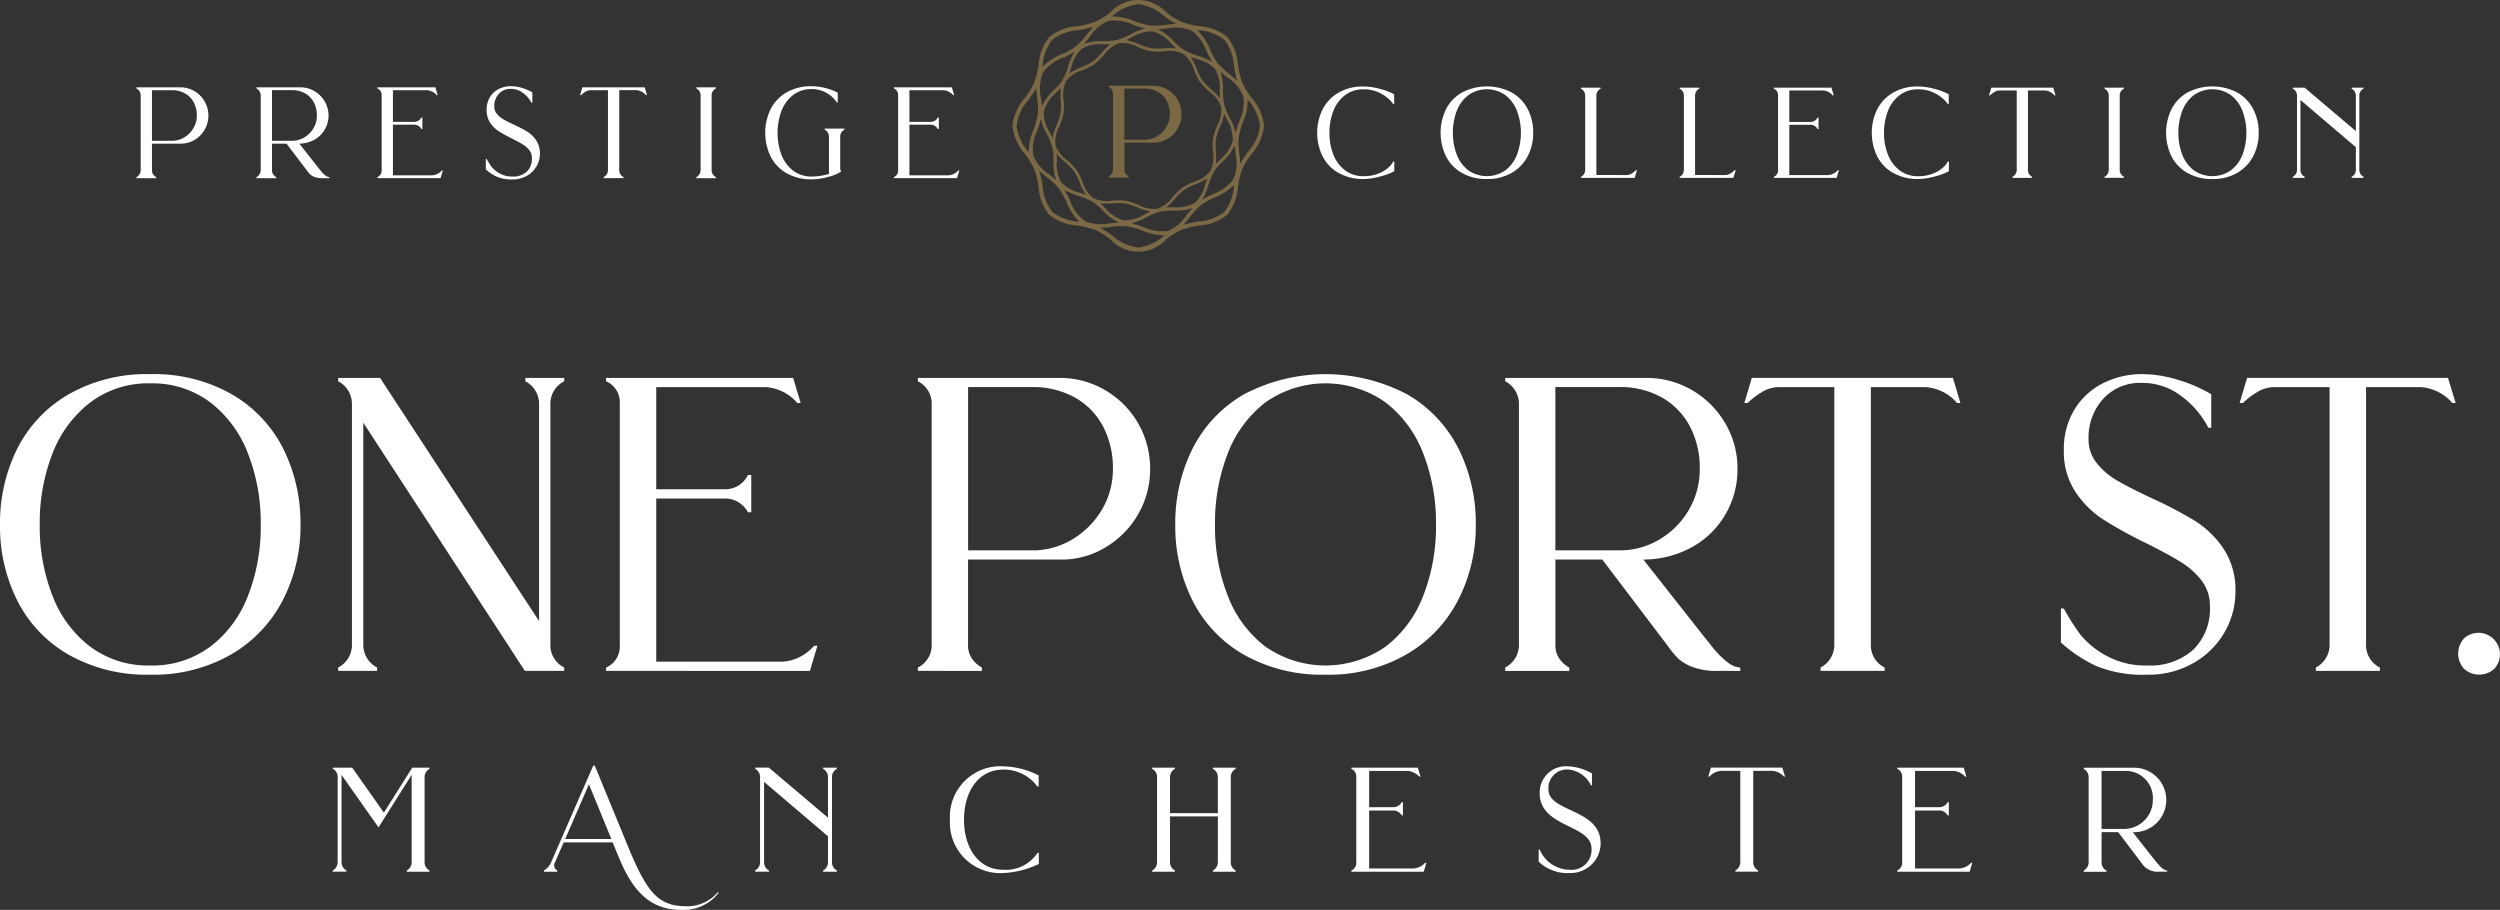 <svg xmlns="http://www.w3.org/2000/svg" width="200" height="72.788" viewBox="0 0 200 72.788">
  <rect x="0" y="0" width="200" height="72.788" fill="#333333" stroke="none"/>
  <g id="Group_15" data-name="Group 15" transform="translate(-2277 687)">
    <g id="Group_13" data-name="Group 13" transform="translate(2277 -657.068)">
      <g id="Group_13-2" data-name="Group 13">
        <path id="Path_47" data-name="Path 47" d="M18.567,1.624a10.475,10.475,0,0,1,4.1,4.353,13.337,13.337,0,0,1,1.373,6.077,12.927,12.927,0,0,1-1.406,6.011A10.694,10.694,0,0,1,18.5,22.418a12.44,12.44,0,0,1-6.479,1.624,12.676,12.676,0,0,1-6.546-1.607,10.354,10.354,0,0,1-4.1-4.336A13.251,13.251,0,0,1,0,12.054,13.327,13.327,0,0,1,1.373,5.977a10.469,10.469,0,0,1,4.1-4.353A12.576,12.576,0,0,1,12.021,0a12.575,12.575,0,0,1,6.546,1.624M16.825,21.8a9.28,9.28,0,0,0,3.014-4.069,15.2,15.2,0,0,0,1.021-5.676,15.3,15.3,0,0,0-1.021-5.709A9.39,9.39,0,0,0,16.825,2.26a7.677,7.677,0,0,0-4.8-1.524,7.674,7.674,0,0,0-4.8,1.524A9.382,9.382,0,0,0,4.2,6.345a15.29,15.29,0,0,0-1.021,5.709A15.191,15.191,0,0,0,4.2,17.729,9.272,9.272,0,0,0,7.216,21.8a7.732,7.732,0,0,0,4.8,1.507,7.734,7.734,0,0,0,4.8-1.507" transform="translate(0 0)" fill="#fff"/>
        <path id="Path_48" data-name="Path 48" d="M89.31,2.949V22.1a1.994,1.994,0,0,0,1.105,1.875v.268H87.267L74.342,4.389V22.1a2.04,2.04,0,0,0,1.105,1.875v.268H72.333v-.268a2.039,2.039,0,0,0,1.1-1.875V2.949a2.04,2.04,0,0,0-1.1-1.875V.806h3.349L88.405,20.26V2.949a2.04,2.04,0,0,0-1.1-1.875V.806h3.114v.267A2,2,0,0,0,89.31,2.949" transform="translate(-45.278 -0.505)" fill="#fff"/>
        <path id="Path_49" data-name="Path 49" d="M129.627,23.976a1.825,1.825,0,0,0,1.1-1.641V2.713a1.826,1.826,0,0,0-1.1-1.641V.805h14.968l.6,2.009h-.268a3.642,3.642,0,0,0-2.512-1.272h-8.773v8.17h5.425a2.012,2.012,0,0,0,1.908-1.138h.268v2.98h-.268a2.066,2.066,0,0,0-1.908-1.1h-5.425V23.507h10.112a3.641,3.641,0,0,0,2.512-1.272h.268l-.6,2.009H129.627Z" transform="translate(-81.142 -0.504)" fill="#fff"/>
        <path id="Path_50" data-name="Path 50" d="M211.288,1.776A7.236,7.236,0,0,1,214.9,8.071a7.155,7.155,0,0,1-.955,3.633,7.28,7.28,0,0,1-2.595,2.645,6.755,6.755,0,0,1-3.549.988h-7.467v6.831a1.832,1.832,0,0,0,.334,1.122,2.332,2.332,0,0,0,.771.686v.268H196.32v-.268a1.994,1.994,0,0,0,1.105-1.875V2.948a2,2,0,0,0-1.105-1.875V.805h11.317a7.148,7.148,0,0,1,3.65.971m-2.461,11.853a6.734,6.734,0,0,0,2.26-2.361,6.305,6.305,0,0,0,.837-3.2,7.181,7.181,0,0,0-.753-3.315,5.7,5.7,0,0,0-2.227-2.344,6.861,6.861,0,0,0-3.549-.871h-5.056V14.6H205.7a6.194,6.194,0,0,0,3.131-.971" transform="translate(-122.89 -0.504)" fill="#fff"/>
        <path id="Path_51" data-name="Path 51" d="M269.945,1.624a10.471,10.471,0,0,1,4.1,4.353,13.332,13.332,0,0,1,1.373,6.077,12.923,12.923,0,0,1-1.407,6.011,10.689,10.689,0,0,1-4.135,4.353,12.441,12.441,0,0,1-6.479,1.624,12.679,12.679,0,0,1-6.547-1.607,10.351,10.351,0,0,1-4.1-4.336,13.251,13.251,0,0,1-1.373-6.044,13.327,13.327,0,0,1,1.373-6.077,10.466,10.466,0,0,1,4.1-4.353,14.008,14.008,0,0,1,13.093,0M268.2,21.8a9.277,9.277,0,0,0,3.014-4.069,15.205,15.205,0,0,0,1.021-5.676,15.3,15.3,0,0,0-1.021-5.709A9.387,9.387,0,0,0,268.2,2.26a8.336,8.336,0,0,0-9.61,0,9.379,9.379,0,0,0-3.014,4.085,15.3,15.3,0,0,0-1.021,5.709,15.2,15.2,0,0,0,1.021,5.676,9.269,9.269,0,0,0,3.014,4.069,8.416,8.416,0,0,0,9.61,0" transform="translate(-157.355 0)" fill="#fff"/>
        <path id="Path_52" data-name="Path 52" d="M338.529,22.369a7.042,7.042,0,0,0,1.155,1.155,1.8,1.8,0,0,0,1.054.452v.268H338.9a5.358,5.358,0,0,1-1.992-.318,3.48,3.48,0,0,1-1.155-.687,8.073,8.073,0,0,1-.8-.971l-5.257-6.931h-3.75v6.831a1.828,1.828,0,0,0,.335,1.122,2.334,2.334,0,0,0,.77.686v.268h-5.123v-.268a2.038,2.038,0,0,0,1.1-1.875V2.948a2.04,2.04,0,0,0-1.1-1.875V.805h11.284a7.149,7.149,0,0,1,3.65.971,7.3,7.3,0,0,1,2.662,2.645,7.062,7.062,0,0,1,.987,3.65,7.116,7.116,0,0,1-.971,3.666,7,7,0,0,1-2.678,2.611,8.088,8.088,0,0,1-3.884.988l4.855,6.161q.133.168.7.871M331.3,14.6a6.19,6.19,0,0,0,3.131-.971,6.6,6.6,0,0,0,2.243-2.361,6.4,6.4,0,0,0,.82-3.2,7.172,7.172,0,0,0-.753-3.315,5.732,5.732,0,0,0-2.21-2.344,6.77,6.77,0,0,0-3.533-.871h-5.056V14.6Z" transform="translate(-201.513 -0.504)" fill="#fff"/>
        <path id="Path_53" data-name="Path 53" d="M390.4,2.814h-.268a3.642,3.642,0,0,0-2.512-1.272h-4.386V22.1a1.994,1.994,0,0,0,1.1,1.875v.268h-5.123v-.268a2.04,2.04,0,0,0,1.1-1.875V1.541h-4.42a2.638,2.638,0,0,0-1.373.4,5.883,5.883,0,0,0-1.139.871h-.267l.6-2.009H389.8Z" transform="translate(-233.566 -0.504)" fill="#fff"/>
        <path id="Path_54" data-name="Path 54" d="M443.668,7.115a5.778,5.778,0,0,0,1.624,1.39q.971.569,2.679,1.373A34.035,34.035,0,0,1,451.5,11.72a7.614,7.614,0,0,1,2.311,2.243,5.938,5.938,0,0,1,.954,3.415,6.446,6.446,0,0,1-.887,3.3,6.641,6.641,0,0,1-2.495,2.444,7.2,7.2,0,0,1-3.65.921,9.9,9.9,0,0,1-4.118-.7,11.439,11.439,0,0,1-2.813-1.875V18.751h.234a18.639,18.639,0,0,0,1.289,2.043,6.89,6.89,0,0,0,2.009,1.675,6.475,6.475,0,0,0,3.4.837,5.123,5.123,0,0,0,3.65-1.256,4.565,4.565,0,0,0,1.339-3.5,3.255,3.255,0,0,0-.67-2.042,6.193,6.193,0,0,0-1.675-1.49q-1-.619-2.745-1.49a34.773,34.773,0,0,1-3.432-1.892,7.73,7.73,0,0,1-2.243-2.227,5.869,5.869,0,0,1-.921-3.348,6.114,6.114,0,0,1,.8-3.148A5.614,5.614,0,0,1,444.086.77,6.923,6.923,0,0,1,447.4,0a9.706,9.706,0,0,1,2.7.435,11.8,11.8,0,0,1,2.729,1.171V4.286h-.235a7.274,7.274,0,0,0-2.109-2.494A5.112,5.112,0,0,0,447.268.7a3.99,3.99,0,0,0-3.081,1.273,4.6,4.6,0,0,0-1.172,3.248,2.951,2.951,0,0,0,.653,1.892" transform="translate(-275.93 0)" fill="#fff"/>
        <path id="Path_55" data-name="Path 55" d="M496.311,2.814h-.268a3.642,3.642,0,0,0-2.512-1.272h-4.386V22.1a1.994,1.994,0,0,0,1.105,1.875v.268h-5.123v-.268a2.04,2.04,0,0,0,1.1-1.875V1.541h-4.42a2.638,2.638,0,0,0-1.373.4,5.883,5.883,0,0,0-1.139.871h-.267l.6-2.009h16.072Z" transform="translate(-299.86 -0.504)" fill="#fff"/>
        <path id="Path_56" data-name="Path 56" d="M526.232,58.2a1.806,1.806,0,0,1,0-2.427,1.718,1.718,0,0,1,2.427,2.427,1.806,1.806,0,0,1-2.427,0" transform="translate(-329.111 -34.631)" fill="#fff"/>
      </g>
    </g>
    <g id="Group_14" data-name="Group 14" transform="translate(-133.089 132.669)">
      <path id="Path_70" data-name="Path 70" d="M4.64,11.783a2.268,2.268,0,0,1,.825,3.078,2.257,2.257,0,0,1-.8.821,2.091,2.091,0,0,1-1.1.305H1.246v2.118a.568.568,0,0,0,.1.348.742.742,0,0,0,.239.213v.083H0v-.083a.62.62,0,0,0,.343-.581V12.146A.619.619,0,0,0,0,11.565v-.083H3.509a2.216,2.216,0,0,1,1.131.3m-.763,3.675a2.089,2.089,0,0,0,.7-.733,1.953,1.953,0,0,0,.259-.991A2.225,2.225,0,0,0,4.6,12.707a1.765,1.765,0,0,0-.69-.727,2.125,2.125,0,0,0-1.1-.27H1.246v4.048H2.907a1.913,1.913,0,0,0,.971-.3" transform="translate(2421 -824.164)" fill="#fff"/>
      <path id="Path_71" data-name="Path 71" d="M20.931,18.167a2.187,2.187,0,0,0,.358.358.562.562,0,0,0,.327.141v.083h-.571a1.659,1.659,0,0,1-.618-.1,1.056,1.056,0,0,1-.358-.213,2.538,2.538,0,0,1-.249-.3l-1.63-2.149H17.027v2.118a.569.569,0,0,0,.1.348.755.755,0,0,0,.239.213v.083H15.781v-.083a.633.633,0,0,0,.343-.582V12.146a.631.631,0,0,0-.343-.581v-.084h3.5a2.215,2.215,0,0,1,1.131.3,2.257,2.257,0,0,1,.826.82,2.221,2.221,0,0,1-.826,3.078,2.5,2.5,0,0,1-1.2.306l1.505,1.91c.027.035.1.125.218.27m-2.243-2.408a1.913,1.913,0,0,0,.971-.3,2.044,2.044,0,0,0,.7-.733,1.987,1.987,0,0,0,.254-.991,2.224,2.224,0,0,0-.234-1.028,1.773,1.773,0,0,0-.685-.727,2.1,2.1,0,0,0-1.1-.27H17.027v4.048Z" transform="translate(2414.822 -824.164)" fill="#fff"/>
      <path id="Path_72" data-name="Path 72" d="M31.682,18.666a.565.565,0,0,0,.343-.509V12.074a.565.565,0,0,0-.343-.509v-.083h4.641l.186.624h-.083a1.126,1.126,0,0,0-.779-.395h-2.72v2.533h1.682a.623.623,0,0,0,.591-.354h.083v.924H35.2a.64.64,0,0,0-.591-.343H32.928v4.049h3.136a1.129,1.129,0,0,0,.778-.394h.083l-.187.622H31.682Z" transform="translate(2408.596 -824.164)" fill="#fff"/>
      <path id="Path_73" data-name="Path 73" d="M46.815,13.535a1.8,1.8,0,0,0,.5.431q.3.176.831.426a10.5,10.5,0,0,1,1.1.571,2.355,2.355,0,0,1,.717.7,1.842,1.842,0,0,1,.3,1.059,2,2,0,0,1-.275,1.023,2.071,2.071,0,0,1-.773.758,2.242,2.242,0,0,1-1.132.285,3.085,3.085,0,0,1-1.277-.218,3.573,3.573,0,0,1-.872-.582v-.84H46a5.913,5.913,0,0,0,.4.633,2.132,2.132,0,0,0,.623.518,2,2,0,0,0,1.053.26,1.588,1.588,0,0,0,1.132-.389,1.417,1.417,0,0,0,.415-1.085,1.011,1.011,0,0,0-.207-.633,1.916,1.916,0,0,0-.519-.462q-.312-.193-.851-.462a10.66,10.66,0,0,1-1.064-.587,2.394,2.394,0,0,1-.7-.69A1.821,1.821,0,0,1,46,13.208a1.9,1.9,0,0,1,.249-.976,1.748,1.748,0,0,1,.7-.665,2.154,2.154,0,0,1,1.028-.238,2.984,2.984,0,0,1,.835.135,3.635,3.635,0,0,1,.846.363v.831h-.072a2.262,2.262,0,0,0-.654-.774,1.588,1.588,0,0,0-1-.337,1.241,1.241,0,0,0-.955.394,1.43,1.43,0,0,0-.363,1.007.918.918,0,0,0,.2.587" transform="translate(2403.019 -824.104)" fill="#fff"/>
      <path id="Path_74" data-name="Path 74" d="M63.688,12.1H63.6a1.128,1.128,0,0,0-.778-.394H61.466v6.374a.619.619,0,0,0,.343.581v.083H60.22v-.083a.631.631,0,0,0,.343-.581V11.71h-1.37a.821.821,0,0,0-.426.124,1.773,1.773,0,0,0-.352.27h-.083l.187-.624H63.5Z" transform="translate(2398.163 -824.164)" fill="#fff"/>
      <path id="Path_75" data-name="Path 75" d="M73.617,18.666a.634.634,0,0,0,.343-.581V12.147a.633.633,0,0,0-.343-.582v-.083h1.567v.083a.619.619,0,0,0-.343.582v5.938a.619.619,0,0,0,.343.581v.083H73.617Z" transform="translate(2392.178 -824.164)" fill="#fff"/>
      <path id="Path_76" data-name="Path 76" d="M84.373,18.285A3.216,3.216,0,0,1,83.1,16.94a4.363,4.363,0,0,1,0-3.758,3.248,3.248,0,0,1,1.272-1.349,3.9,3.9,0,0,1,2.03-.5,4.238,4.238,0,0,1,1.194.176,4.088,4.088,0,0,1,.882.343v.779h-.072a2.306,2.306,0,0,0-.82-.758,2.329,2.329,0,0,0-1.184-.312,2.387,2.387,0,0,0-1.49.472,2.914,2.914,0,0,0-.934,1.266,5.081,5.081,0,0,0,0,3.53,2.868,2.868,0,0,0,.934,1.261,2.4,2.4,0,0,0,1.49.467,4.989,4.989,0,0,0,1.37-.208V15.388a.632.632,0,0,0-.343-.581v-.083h1.588v.083a.618.618,0,0,0-.342.581v2.575a.2.2,0,0,0,.015.078.129.129,0,0,0,.047.057v.062a3.065,3.065,0,0,1-.982.416,4.916,4.916,0,0,1-1.354.207,3.931,3.931,0,0,1-2.03-.5" transform="translate(2388.632 -824.104)" fill="#fff"/>
      <path id="Path_77" data-name="Path 77" d="M99.584,18.666a.566.566,0,0,0,.342-.509V12.074a.566.566,0,0,0-.342-.509v-.083h4.641l.186.624h-.083a1.125,1.125,0,0,0-.778-.395h-2.72v2.533h1.682a.623.623,0,0,0,.591-.354h.083v.924H103.1a.641.641,0,0,0-.591-.343H100.83v4.049h3.135a1.131,1.131,0,0,0,.779-.394h.083l-.187.622H99.584Z" transform="translate(2382.012 -824.164)" fill="#fff"/>
      <path id="Path_78" data-name="Path 78" d="M156.937,18.279a3.213,3.213,0,0,1-1.268-1.334,4.286,4.286,0,0,1,0-3.733,3.258,3.258,0,0,1,1.268-1.341,3.866,3.866,0,0,1,2.016-.5,5.08,5.08,0,0,1,1.377.212A4.207,4.207,0,0,1,161.4,12v.772h-.083a1.977,1.977,0,0,0-.387-.433,3.1,3.1,0,0,0-.814-.511,2.778,2.778,0,0,0-1.16-.231,2.378,2.378,0,0,0-1.485.47,2.864,2.864,0,0,0-.933,1.262,4.738,4.738,0,0,0-.315,1.754,4.642,4.642,0,0,0,.315,1.742,2.889,2.889,0,0,0,.933,1.254,2.388,2.388,0,0,0,1.485.468,3.138,3.138,0,0,0,1.129-.191,2.641,2.641,0,0,0,.809-.458,1.714,1.714,0,0,0,.434-.526h.082v.774a4.3,4.3,0,0,1-1.089.411,5.274,5.274,0,0,1-1.366.217,3.9,3.9,0,0,1-2.016-.5" transform="translate(2360.222 -824.121)" fill="#fff"/>
      <path id="Path_79" data-name="Path 79" d="M177.194,11.87a3.224,3.224,0,0,1,1.264,1.341,4.109,4.109,0,0,1,.422,1.872,3.986,3.986,0,0,1-.433,1.851,3.3,3.3,0,0,1-1.274,1.34,3.827,3.827,0,0,1-2,.5,3.9,3.9,0,0,1-2.015-.5,3.185,3.185,0,0,1-1.264-1.334,4.342,4.342,0,0,1,0-3.733,3.23,3.23,0,0,1,1.264-1.341,4.311,4.311,0,0,1,4.031,0m-.536,6.214a2.859,2.859,0,0,0,.928-1.254,5.033,5.033,0,0,0,0-3.506,2.883,2.883,0,0,0-.928-1.257,2.565,2.565,0,0,0-2.959,0,2.888,2.888,0,0,0-.929,1.257,5.041,5.041,0,0,0,0,3.506,2.865,2.865,0,0,0,.929,1.254,2.6,2.6,0,0,0,2.959,0" transform="translate(2353.865 -824.121)" fill="#fff"/>
      <path id="Path_80" data-name="Path 80" d="M193.555,18.515a.817.817,0,0,0,.423-.124,1.491,1.491,0,0,0,.34-.268h.083l-.186.619h-4.3v-.082a.615.615,0,0,0,.34-.577v-5.9a.616.616,0,0,0-.34-.577v-.082h1.578V11.6a.63.63,0,0,0-.341.577v6.333Z" transform="translate(2346.647 -824.18)" fill="#fff"/>
      <path id="Path_81" data-name="Path 81" d="M206.533,18.515a.817.817,0,0,0,.423-.124,1.49,1.49,0,0,0,.34-.268h.083l-.186.619h-4.3v-.082a.615.615,0,0,0,.34-.577v-5.9a.616.616,0,0,0-.34-.577v-.082h1.578V11.6a.629.629,0,0,0-.341.577v6.333Z" transform="translate(2341.566 -824.18)" fill="#fff"/>
      <path id="Path_82" data-name="Path 82" d="M215.276,18.659a.563.563,0,0,0,.34-.505V12.109a.563.563,0,0,0-.34-.505v-.082h4.609l.186.619h-.083a1.12,1.12,0,0,0-.773-.393h-2.7v2.518h1.671a.62.62,0,0,0,.587-.35h.083v.916h-.083a.635.635,0,0,0-.587-.339h-1.671v4.022h3.114a1.121,1.121,0,0,0,.774-.393h.082l-.186.619h-5.022Z" transform="translate(2336.718 -824.18)" fill="#fff"/>
      <path id="Path_83" data-name="Path 83" d="M229.85,18.279a3.213,3.213,0,0,1-1.268-1.334,4.286,4.286,0,0,1,0-3.733,3.258,3.258,0,0,1,1.268-1.341,3.866,3.866,0,0,1,2.016-.5,5.081,5.081,0,0,1,1.377.212,4.208,4.208,0,0,1,1.068.418v.772h-.083a1.977,1.977,0,0,0-.387-.433,3.1,3.1,0,0,0-.814-.511,2.778,2.778,0,0,0-1.16-.231,2.378,2.378,0,0,0-1.485.47,2.863,2.863,0,0,0-.933,1.262,4.738,4.738,0,0,0-.315,1.754,4.642,4.642,0,0,0,.315,1.742,2.888,2.888,0,0,0,.933,1.254,2.388,2.388,0,0,0,1.485.468A3.138,3.138,0,0,0,233,18.356a2.639,2.639,0,0,0,.809-.458,1.713,1.713,0,0,0,.434-.526h.082v.774a4.3,4.3,0,0,1-1.089.411,5.274,5.274,0,0,1-1.366.217,3.9,3.9,0,0,1-2.016-.5" transform="translate(2331.676 -824.121)" fill="#fff"/>
      <path id="Path_84" data-name="Path 84" d="M248.889,12.141h-.082a1.122,1.122,0,0,0-.774-.392h-1.35v6.333a.615.615,0,0,0,.34.577v.082h-1.578v-.082a.63.63,0,0,0,.341-.577V11.749h-1.362a.813.813,0,0,0-.423.124,1.819,1.819,0,0,0-.35.268h-.082l.185-.619h4.95Z" transform="translate(2325.641 -824.18)" fill="#fff"/>
      <path id="Path_85" data-name="Path 85" d="M258.752,18.659a.628.628,0,0,0,.341-.577v-5.9a.629.629,0,0,0-.341-.577v-.082h1.558V11.6a.616.616,0,0,0-.341.577v5.9a.616.616,0,0,0,.341.577v.082h-1.558Z" transform="translate(2319.697 -824.18)" fill="#fff"/>
      <path id="Path_86" data-name="Path 86" d="M272.576,11.87a3.225,3.225,0,0,1,1.264,1.341,4.11,4.11,0,0,1,.422,1.872,3.986,3.986,0,0,1-.433,1.851,3.3,3.3,0,0,1-1.274,1.34,3.827,3.827,0,0,1-2,.5,3.9,3.9,0,0,1-2.016-.5,3.187,3.187,0,0,1-1.264-1.334,4.342,4.342,0,0,1,0-3.733,3.232,3.232,0,0,1,1.264-1.341,4.313,4.313,0,0,1,4.032,0m-.536,6.214a2.86,2.86,0,0,0,.928-1.254,5.032,5.032,0,0,0,0-3.506,2.883,2.883,0,0,0-.928-1.257,2.565,2.565,0,0,0-2.959,0,2.889,2.889,0,0,0-.929,1.257,5.042,5.042,0,0,0,0,3.506,2.865,2.865,0,0,0,.929,1.254,2.6,2.6,0,0,0,2.959,0" transform="translate(2316.523 -824.121)" fill="#fff"/>
      <path id="Path_87" data-name="Path 87" d="M288.827,12.182v5.9a.617.617,0,0,0,.341.577v.082h-.959v-.082a.63.63,0,0,0,.34-.577V16.287l-4.434-3.775v5.57a.629.629,0,0,0,.34.577v.082H283.5v-.082a.629.629,0,0,0,.34-.577v-5.9a.629.629,0,0,0-.34-.577v-.082h.949l4.1,3.476V12.182a.63.63,0,0,0-.34-.577v-.082h.959V11.6a.617.617,0,0,0-.341.577" transform="translate(2310.009 -824.18)" fill="#fff"/>
      <path id="Path_88" data-name="Path 88" d="M132.524,11.572a2.294,2.294,0,0,1,.834,3.112,2.289,2.289,0,0,1-.813.829,2.122,2.122,0,0,1-1.113.309h-2.34v2.141a.575.575,0,0,0,.1.352.753.753,0,0,0,.242.215v.083h-1.606v-.083a.626.626,0,0,0,.346-.588v-6a.624.624,0,0,0-.346-.588v-.085h3.548a2.238,2.238,0,0,1,1.144.3m-.772,3.715a2.106,2.106,0,0,0,.708-.741,1.976,1.976,0,0,0,.262-1,2.251,2.251,0,0,0-.236-1.04,1.785,1.785,0,0,0-.7-.734,2.148,2.148,0,0,0-1.112-.272h-1.585v4.093h1.679a1.941,1.941,0,0,0,.981-.3" transform="translate(2370.952 -824.08)" fill="#7b6845"/>
      <path id="Path_89" data-name="Path 89" d="M134.3,7.812a6.382,6.382,0,0,1-.733-1.193,6.843,6.843,0,0,1-.347-1.418,4.043,4.043,0,0,0-.861-2.251,4.039,4.039,0,0,0-2.251-.861,6.843,6.843,0,0,1-1.418-.347,6.393,6.393,0,0,1-1.193-.733,3.03,3.03,0,0,0-4.511,0,6.412,6.412,0,0,1-1.193.733,6.842,6.842,0,0,1-1.418.347,4.039,4.039,0,0,0-2.251.861,4.039,4.039,0,0,0-.861,2.251,6.842,6.842,0,0,1-.347,1.418,6.413,6.413,0,0,1-.733,1.193,4.048,4.048,0,0,0-1.007,2.256,4.048,4.048,0,0,0,1.007,2.256,6.393,6.393,0,0,1,.733,1.193,6.842,6.842,0,0,1,.347,1.418,4.039,4.039,0,0,0,.861,2.251,4.043,4.043,0,0,0,2.251.861,6.842,6.842,0,0,1,1.418.347,6.38,6.38,0,0,1,1.193.733,3.03,3.03,0,0,0,4.511,0,6.361,6.361,0,0,1,1.193-.733,6.843,6.843,0,0,1,1.418-.347,4.043,4.043,0,0,0,2.251-.861,4.043,4.043,0,0,0,.861-2.251,6.843,6.843,0,0,1,.347-1.418,6.363,6.363,0,0,1,.733-1.193,4.052,4.052,0,0,0,1.007-2.256A4.052,4.052,0,0,0,134.3,7.812M127.62,18.467a3.365,3.365,0,0,1-1.957-.3,8.931,8.931,0,0,0-.969-.3,5.073,5.073,0,0,0,1.215-.489,5,5,0,0,1,1.014-.426,5.376,5.376,0,0,1,1.143-.1,4.142,4.142,0,0,0,1.522-.213c-.159.176-.312.363-.461.547a3.363,3.363,0,0,1-1.507,1.286m-6.636-.778a3.42,3.42,0,0,1-1.2-1.641,8.6,8.6,0,0,0-.453-.871,5.184,5.184,0,0,0,1.176.505,5.388,5.388,0,0,1,1.059.44,5,5,0,0,1,.839.712,4.022,4.022,0,0,0,1.271.955c-.221.013-.445.038-.665.063a3.421,3.421,0,0,1-2.027-.162m-4.142-5.242a3.362,3.362,0,0,1,.305-1.958,9.246,9.246,0,0,0,.3-.968,5.068,5.068,0,0,0,.489,1.214,5,5,0,0,1,.426,1.014,5.421,5.421,0,0,1,.1,1.143,4.129,4.129,0,0,0,.213,1.522c-.176-.159-.363-.312-.547-.461a3.367,3.367,0,0,1-1.286-1.507m6.021-10.778a3.359,3.359,0,0,1,1.958.305,8.928,8.928,0,0,0,.969.3,5.074,5.074,0,0,0-1.215.489,5,5,0,0,1-1.014.426,5.371,5.371,0,0,1-1.143.1A4.129,4.129,0,0,0,120.9,3.5c.159-.176.311-.363.46-.547a3.365,3.365,0,0,1,1.507-1.286m6.636.778a3.422,3.422,0,0,1,1.2,1.641,8.533,8.533,0,0,0,.453.872,5.192,5.192,0,0,0-1.175-.505,5.446,5.446,0,0,1-1.06-.44,5,5,0,0,1-.839-.712,4.04,4.04,0,0,0-1.271-.955c.221-.013.445-.038.665-.062a3.421,3.421,0,0,1,2.027.161m.261,13.789a2.949,2.949,0,0,1-1.7.347c-.2,0-.4.007-.592.021a5.462,5.462,0,0,0,.7-.694,4.79,4.79,0,0,1,.732-.712,4.424,4.424,0,0,1,.876-.436,4.783,4.783,0,0,0,.987-.5c-.057.151-.108.3-.159.456a2.941,2.941,0,0,1-.844,1.517m-5.685,1.389a2.992,2.992,0,0,1-1.487-.98c-.129-.125-.259-.253-.394-.373a5.164,5.164,0,0,0,1.027,0,4.508,4.508,0,0,1,.979.007,4.847,4.847,0,0,1,.97.319,4.864,4.864,0,0,0,1.028.335c-.138.064-.275.133-.41.2a3,3,0,0,1-1.714.486m-5-3.037a2.952,2.952,0,0,1-.348-1.7c0-.2-.007-.4-.021-.592a5.469,5.469,0,0,0,.695.7,4.789,4.789,0,0,1,.712.731,4.492,4.492,0,0,1,.436.876,4.794,4.794,0,0,0,.5.987c-.151-.056-.3-.108-.456-.159a2.95,2.95,0,0,1-1.516-.844M120.723,3.9a2.947,2.947,0,0,1,1.7-.347c.2,0,.4-.007.592-.021a5.388,5.388,0,0,0-.7.694,4.844,4.844,0,0,1-.731.712,4.461,4.461,0,0,1-.877.436,4.8,4.8,0,0,0-.987.5c.057-.151.108-.3.159-.456a2.95,2.95,0,0,1,.844-1.516m5.685-1.389a3,3,0,0,1,1.487.98c.128.126.259.253.393.373a5.257,5.257,0,0,0-1.027,0,4.433,4.433,0,0,1-.979-.007,4.778,4.778,0,0,1-.969-.319,4.947,4.947,0,0,0-1.028-.335c.138-.064.275-.133.41-.2a3,3,0,0,1,1.713-.487m5.463,6.027a2.628,2.628,0,0,1-.312,1.512,4.984,4.984,0,0,0-.334,1.02,4.666,4.666,0,0,0-.01,1.032,2.665,2.665,0,0,1-.2,1.571,2.663,2.663,0,0,1-1.323.872,4.688,4.688,0,0,0-.923.461,4.977,4.977,0,0,0-.77.747,2.619,2.619,0,0,1-1.222.944,2.621,2.621,0,0,1-1.512-.312,4.965,4.965,0,0,0-1.019-.334,4.709,4.709,0,0,0-1.033-.01,2.665,2.665,0,0,1-1.571-.2,2.662,2.662,0,0,1-.871-1.323,4.689,4.689,0,0,0-.462-.923,4.951,4.951,0,0,0-.747-.77,2.622,2.622,0,0,1-.943-1.222,2.621,2.621,0,0,1,.312-1.512,4.962,4.962,0,0,0,.333-1.019,4.7,4.7,0,0,0,.01-1.032,2.667,2.667,0,0,1,.2-1.572,2.67,2.67,0,0,1,1.323-.871,4.689,4.689,0,0,0,.923-.462,4.922,4.922,0,0,0,.77-.747,2.62,2.62,0,0,1,1.222-.943,2.619,2.619,0,0,1,1.512.312,4.968,4.968,0,0,0,1.02.333,4.666,4.666,0,0,0,1.032.01,2.665,2.665,0,0,1,1.571.2,2.667,2.667,0,0,1,.872,1.323,4.689,4.689,0,0,0,.461.923,4.978,4.978,0,0,0,.747.77,2.621,2.621,0,0,1,.944,1.222m-12.836-.489a4.434,4.434,0,0,1-.007.979,4.772,4.772,0,0,1-.319.97,4.936,4.936,0,0,0-.335,1.028c-.064-.138-.133-.275-.2-.41a3,3,0,0,1-.487-1.713,3,3,0,0,1,.98-1.487c.126-.128.253-.259.373-.394a5.207,5.207,0,0,0,0,1.027m12.414,4.039a4.464,4.464,0,0,1,.007-.978,4.846,4.846,0,0,1,.319-.97,4.878,4.878,0,0,0,.335-1.028c.064.138.133.275.2.41a3,3,0,0,1,.486,1.713,2.994,2.994,0,0,1-.98,1.487c-.125.128-.253.259-.373.394a5.216,5.216,0,0,0,0-1.027m-.365-4.946a4.785,4.785,0,0,1-.712-.731,4.426,4.426,0,0,1-.436-.877,4.806,4.806,0,0,0-.5-.986c.151.056.3.108.456.159a2.945,2.945,0,0,1,1.516.844,2.947,2.947,0,0,1,.348,1.7c0,.2.007.4.021.592a5.467,5.467,0,0,0-.694-.7M119.629,5.332a5.426,5.426,0,0,1-.44,1.059,5,5,0,0,1-.712.839,4.034,4.034,0,0,0-.955,1.271c-.013-.221-.038-.445-.062-.665a3.416,3.416,0,0,1,.161-2.027,3.423,3.423,0,0,1,1.641-1.2,8.419,8.419,0,0,0,.872-.453,5.159,5.159,0,0,0-.505,1.176M130.856,14.8a5.411,5.411,0,0,1,.44-1.06,5.022,5.022,0,0,1,.712-.839,4.029,4.029,0,0,0,.955-1.271c.013.221.038.445.063.665a3.421,3.421,0,0,1-.162,2.027,3.418,3.418,0,0,1-1.641,1.2,8.592,8.592,0,0,0-.871.453,5.178,5.178,0,0,0,.505-1.175m2.181-4.188a5.07,5.07,0,0,0-.489-1.214,5.068,5.068,0,0,1-.427-1.014,5.422,5.422,0,0,1-.1-1.143,4.143,4.143,0,0,0-.214-1.522c.176.159.363.311.548.46a3.366,3.366,0,0,1,1.286,1.507,3.364,3.364,0,0,1-.3,1.958,8.931,8.931,0,0,0-.3.969m-.913-7.428a3.743,3.743,0,0,1,.767,2.071,9.1,9.1,0,0,0,.267,1.21c-.193-.181-.4-.352-.611-.52a6.12,6.12,0,0,1-.959-.893,5.741,5.741,0,0,1-.614-1.1A4.485,4.485,0,0,0,129.962,2.4l.091.015a3.748,3.748,0,0,1,2.071.768M125.243.336a3.813,3.813,0,0,1,2.06.944,9.018,9.018,0,0,0,.972.633c-.277.009-.558.04-.835.071a5.752,5.752,0,0,1-1.255.052,6.188,6.188,0,0,1-1.263-.349,4.5,4.5,0,0,0-1.788-.373l.049-.035a3.813,3.813,0,0,1,2.06-.944m-6.881,2.85a3.742,3.742,0,0,1,2.071-.767,9.183,9.183,0,0,0,1.21-.267c-.181.194-.352.4-.52.612a6.174,6.174,0,0,1-.893.959,5.727,5.727,0,0,1-1.1.613,4.487,4.487,0,0,0-1.555,1.011c0-.03.01-.06.015-.091a3.748,3.748,0,0,1,.768-2.071m-2.851,6.881a3.814,3.814,0,0,1,.945-2.06,9.017,9.017,0,0,0,.633-.972c.009.277.04.557.071.835a5.713,5.713,0,0,1,.052,1.255,6.149,6.149,0,0,1-.348,1.263,4.479,4.479,0,0,0-.373,1.788l-.035-.048a3.814,3.814,0,0,1-.945-2.06m2.851,6.881a3.748,3.748,0,0,1-.768-2.071,9.084,9.084,0,0,0-.266-1.21c.194.181.4.352.612.52a6.2,6.2,0,0,1,.958.893,5.732,5.732,0,0,1,.614,1.1,4.487,4.487,0,0,0,1.011,1.555l-.091-.016a3.742,3.742,0,0,1-2.071-.767m6.881,2.85a3.813,3.813,0,0,1-2.06-.944,9.018,9.018,0,0,0-.972-.633c.277-.009.557-.041.835-.071A5.711,5.711,0,0,1,124.3,18.1a6.145,6.145,0,0,1,1.263.349,4.5,4.5,0,0,0,1.788.373l-.049.035a3.813,3.813,0,0,1-2.06.944m6.881-2.85a3.743,3.743,0,0,1-2.071.767,9.084,9.084,0,0,0-1.21.267c.181-.194.351-.4.52-.612a6.2,6.2,0,0,1,.893-.959,5.712,5.712,0,0,1,1.1-.613,4.5,4.5,0,0,0,1.555-1.011c-.005.03-.01.06-.016.091a3.743,3.743,0,0,1-.767,2.071m1.906-4.82a9.021,9.021,0,0,0-.633.972c-.009-.277-.041-.557-.071-.835a5.718,5.718,0,0,1-.052-1.255,6.15,6.15,0,0,1,.349-1.263,4.5,4.5,0,0,0,.373-1.788l.035.049a3.813,3.813,0,0,1,.944,2.06,3.813,3.813,0,0,1-.944,2.06" transform="translate(2375.908 -819.669)" fill="#7b6845"/>
      <rect id="Rectangle_12" data-name="Rectangle 12" width="178.177" height="20.135" transform="translate(2421 -819.669)" fill="none"/>
    </g>
    <path id="Path_90" data-name="Path 90" d="M116.836,94.69l-2.959-4.2v6.989a.74.74,0,0,0,.392.653v.1h-1.094v-.1a.745.745,0,0,0,.392-.665V90.649a.719.719,0,0,0-.392-.642v-.095h1.557l2.532,3.6,2.27-3.6h1.379v.095a.745.745,0,0,0-.392.666v6.8a.745.745,0,0,0,.392.665v.1h-1.819v-.1a.724.724,0,0,0,.392-.665V90.483Zm27.209,5.23a3.5,3.5,0,0,1-2.959,1.367c-1.973,0-3.566-.844-4.862-3.815-.25-.571-.654-1.581-.654-1.581h-3.922l-.689,1.581a.466.466,0,0,0,.178.665v.1h-1.07v-.1a1.366,1.366,0,0,0,.583-.665l3.364-7.726h.119l2.877,6.989c1.45,3.387,2.341,4.267,4.564,4.267a3.257,3.257,0,0,0,2.413-1.129Zm-8.582-4.3-1.795-4.374-1.9,4.374Zm17.651-4.945v6.8a.724.724,0,0,0,.392.665v.1H152.4v-.1a.745.745,0,0,0,.392-.665V95.4l-5.111-4.35v6.419a.716.716,0,0,0,.392.665v.1h-1.106v-.1a.745.745,0,0,0,.392-.665v-6.8a.745.745,0,0,0-.392-.666v-.095h1.094l4.73,4.005V90.673a.73.73,0,0,0-.392-.666v-.095h1.105v.095a.724.724,0,0,0-.392.666m9.439,3.411a4.038,4.038,0,0,1,4.279-4.279,6.639,6.639,0,0,1,2.817.725v.892h-.1a3.337,3.337,0,0,0-2.722-1.355c-2.068,0-3.15,1.842-3.15,4.018,0,2.151,1.082,3.994,3.15,3.994a3.026,3.026,0,0,0,2.734-1.355h.1v.892a7.286,7.286,0,0,1-2.829.725,4.032,4.032,0,0,1-4.279-4.255m16.176,4.053a.724.724,0,0,0,.392-.665v-6.8a.725.725,0,0,0-.392-.666v-.095h1.819v.095a.745.745,0,0,0-.392.666v2.877h3.827V90.673a.745.745,0,0,0-.392-.666v-.095h1.819v.095a.724.724,0,0,0-.392.666v6.8a.724.724,0,0,0,.392.665v.1H183.59v-.1a.745.745,0,0,0,.392-.665V93.811h-3.827v3.661a.745.745,0,0,0,.392.665v.1h-1.819Zm15.938,0a.672.672,0,0,0,.392-.582V90.59a.672.672,0,0,0-.392-.583v-.095h5.313l.214.713h-.1a1.4,1.4,0,0,0-.892-.452h-3.114v2.9h1.926a.736.736,0,0,0,.677-.4h.1v1.058h-.1a.75.75,0,0,0-.677-.392h-1.926v4.635h3.589a1.392,1.392,0,0,0,.891-.451h.1l-.214.713h-5.788Zm19.941-2.163a2.4,2.4,0,0,1-2.5,2.365,3.279,3.279,0,0,1-2.46-.915v-.963h.083a2.626,2.626,0,0,0,2.377,1.616,1.6,1.6,0,0,0,1.771-1.688c0-1.949-4.148-1.676-4.148-4.434a2.1,2.1,0,0,1,2.258-2.151,4.161,4.161,0,0,1,1.926.57v.951h-.083a2.232,2.232,0,0,0-1.89-1.272,1.493,1.493,0,0,0-1.509,1.6c0,1.842,4.172,1.521,4.172,4.314m14.754-5.349h-.095a1.4,1.4,0,0,0-.892-.452h-1.557v7.3a.724.724,0,0,0,.392.665v.1h-1.819v-.1a.746.746,0,0,0,.392-.665v-7.3h-1.569a1.424,1.424,0,0,0-.891.452h-.1l.214-.713h5.705Zm8.979,7.512a.671.671,0,0,0,.392-.582V90.59a.671.671,0,0,0-.392-.583v-.095h5.313l.214.713h-.1a1.394,1.394,0,0,0-.891-.452h-3.114v2.9h1.926a.737.737,0,0,0,.678-.4h.1v1.058h-.1a.751.751,0,0,0-.678-.392h-1.926v4.635h3.59a1.394,1.394,0,0,0,.891-.451h.1l-.214.713h-5.788Zm21.592,0v.1h-.653a1.491,1.491,0,0,1-1.4-.7l-1.866-2.461H254.68V97.5a.7.7,0,0,0,.392.642v.1h-1.819v-.1a.745.745,0,0,0,.392-.665v-6.8a.745.745,0,0,0-.392-.666v-.095h4.006a2.58,2.58,0,1,1-.083,5.158c.333.428,1.426,1.819,1.723,2.187.238.285.665.879,1.034.879m-3.352-3.328a2.314,2.314,0,0,0,2.2-2.318,2.172,2.172,0,0,0-2.306-2.318H254.68v4.636Z" transform="translate(2190.446 -715.499)" fill="#fff"/>
  </g>
</svg>
